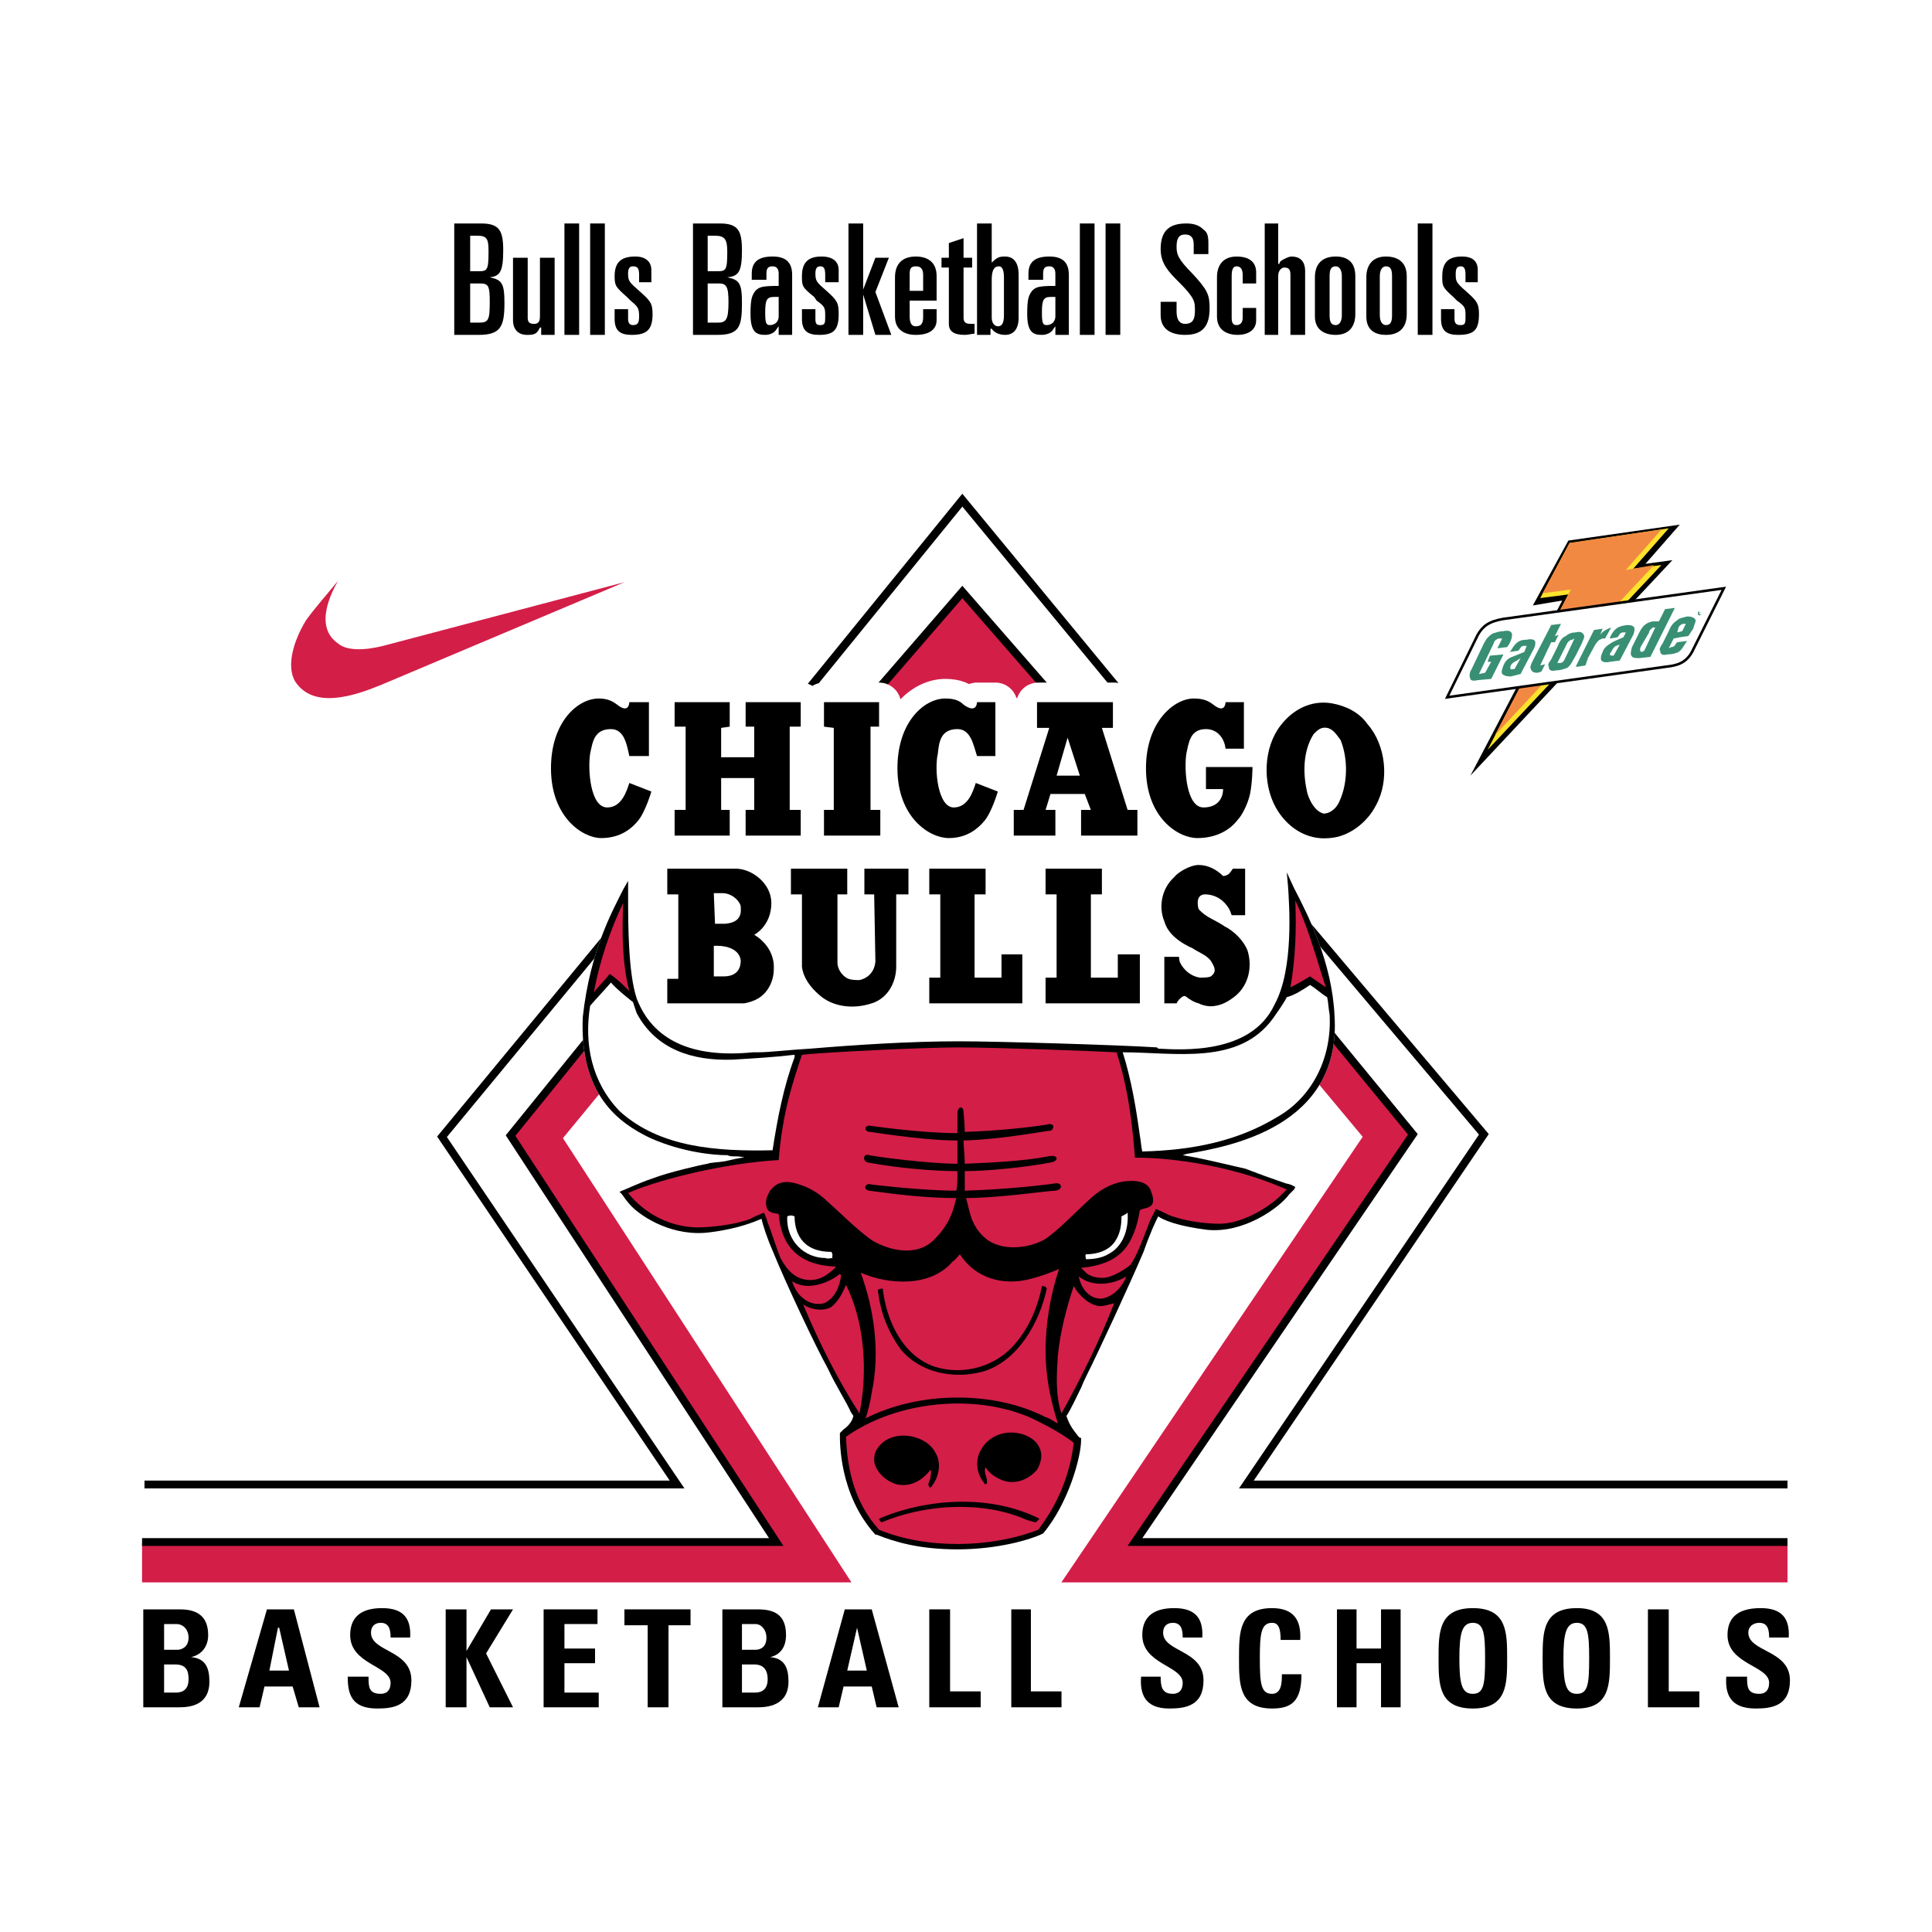 <?xml version="1.0" encoding="utf-8"?>
<!-- Generator: Adobe Illustrator 13.0.0, SVG Export Plug-In . SVG Version: 6.00 Build 14948)  -->
<!DOCTYPE svg PUBLIC "-//W3C//DTD SVG 1.0//EN" "http://www.w3.org/TR/2001/REC-SVG-20010904/DTD/svg10.dtd">
<svg version="1.0" id="Layer_1" xmlns="http://www.w3.org/2000/svg" xmlns:xlink="http://www.w3.org/1999/xlink" x="0px" y="0px"
	 width="192.756px" height="192.756px" viewBox="0 0 192.756 192.756" enable-background="new 0 0 192.756 192.756"
	 xml:space="preserve">
<g>
	<polygon fill-rule="evenodd" clip-rule="evenodd" fill="#FFFFFF" points="0,0 192.756,0 192.756,192.756 0,192.756 0,0 	"/>
	<path fill-rule="evenodd" clip-rule="evenodd" d="M45.321,33.411h2.443c2.199,0,2.565-0.855,2.565-3.175
		c0-1.955-0.244-2.321-1.466-2.565l0,0c0.978-0.122,1.344-0.488,1.344-2.687c0-1.955-0.366-2.688-2.199-2.688h-2.687V33.411
		L45.321,33.411z M46.909,28.281h0.977c0.855,0,0.977,0.244,0.977,1.832c0,1.833-0.122,2.077-1.099,2.077h-0.855V28.281
		L46.909,28.281z M46.909,23.518h0.733c0.977,0,1.099,0.367,1.099,1.588c0,1.832-0.122,1.954-0.977,1.954h-0.855V23.518
		L46.909,23.518z"/>
	<path fill-rule="evenodd" clip-rule="evenodd" d="M55.336,25.716h-1.465v5.863c0,0.611-0.244,0.733-0.611,0.733
		c-0.489,0-0.611-0.244-0.611-0.61v-5.985h-1.466v6.229c0,1.099,0.733,1.465,1.344,1.465c0.366,0,0.611,0,0.855-0.122
		c0.245-0.122,0.367-0.367,0.489-0.611h0.122v0.732h1.343V25.716L55.336,25.716z"/>
	<polygon fill-rule="evenodd" clip-rule="evenodd" points="56.314,33.411 57.78,33.411 57.78,22.296 56.314,22.296 56.314,33.411 	
		"/>
	<polygon fill-rule="evenodd" clip-rule="evenodd" points="58.879,33.411 60.345,33.411 60.345,22.296 58.879,22.296 58.879,33.411 
			"/>
	<path fill-rule="evenodd" clip-rule="evenodd" d="M64.986,28.159v-1.222c0-0.855-0.61-1.344-1.588-1.344
		c-1.344,0-2.077,0.489-2.077,1.955c0,0.977,0.123,1.099,1.222,2.077l0.367,0.366c0.732,0.611,0.854,0.733,0.854,1.588
		c0,0.611-0.122,0.855-0.611,0.855c-0.244,0-0.488-0.122-0.488-0.61v-0.978h-1.344v0.978c0,1.221,0.611,1.587,1.71,1.587
		c1.465,0,2.076-0.488,2.076-2.076c0-1.099-0.244-1.344-1.344-2.321c-0.977-0.855-1.099-0.977-1.099-1.71
		c0-0.488,0.122-0.733,0.488-0.733c0.489,0,0.611,0.245,0.611,0.855v0.733H64.986L64.986,28.159z"/>
	<path fill-rule="evenodd" clip-rule="evenodd" d="M69.139,33.411h2.443c2.199,0,2.443-0.855,2.443-3.175
		c0-1.955-0.244-2.321-1.465-2.565l0,0c1.099-0.122,1.465-0.488,1.465-2.687c0-1.955-0.366-2.688-2.198-2.688h-2.688V33.411
		L69.139,33.411z M70.605,28.281h1.1c0.732,0,0.977,0.244,0.977,1.832c0,1.833-0.245,2.077-1.1,2.077h-0.977V28.281L70.605,28.281z
		 M70.605,23.518h0.733c0.977,0,1.222,0.367,1.222,1.588c0,1.832-0.123,1.954-0.978,1.954h-0.977V23.518L70.605,23.518z"/>
	<path fill-rule="evenodd" clip-rule="evenodd" d="M75.002,27.915h1.466v-0.611c0-0.488,0.122-0.733,0.611-0.733
		c0.488,0,0.61,0.366,0.61,0.733v1.221c-1.71,0-1.954,0.122-2.321,0.489c-0.366,0.488-0.489,0.855-0.489,2.321
		c0,1.833,0.611,2.076,1.466,2.076c0.367,0,0.733-0.122,0.978-0.366c0.122-0.122,0.244-0.366,0.366-0.489v0.855h1.344v-5.985
		c0-1.344-0.733-1.833-1.954-1.833c-1.344,0-2.077,0.489-2.077,1.71V27.915L75.002,27.915z M77.689,29.625v1.954
		c0,0.489-0.366,0.855-0.855,0.855c-0.366,0-0.489-0.122-0.489-1.221c0-1.222,0.123-1.588,0.855-1.588H77.689L77.689,29.625z"/>
	<path fill-rule="evenodd" clip-rule="evenodd" d="M83.675,28.159v-1.222c0-0.855-0.611-1.344-1.71-1.344
		c-1.222,0-1.955,0.489-1.955,1.955c0,0.977,0,1.099,1.222,2.077l0.244,0.366c0.855,0.611,0.855,0.733,0.855,1.588
		c0,0.611,0,0.855-0.488,0.855c-0.367,0-0.489-0.122-0.489-0.61v-0.978H80.01v0.978c0,1.221,0.611,1.587,1.71,1.587
		c1.466,0,1.955-0.488,1.955-2.076c0-1.099-0.122-1.344-1.221-2.321c-0.978-0.855-1.1-0.977-1.1-1.71
		c0-0.488,0.122-0.733,0.489-0.733c0.366,0,0.488,0.245,0.488,0.855v0.733H83.675L83.675,28.159z"/>
	<polygon fill-rule="evenodd" clip-rule="evenodd" points="84.652,33.411 86.118,33.411 86.118,29.381 86.118,29.381 87.339,33.411 
		88.927,33.411 87.339,29.136 88.683,25.716 87.339,25.716 86.118,28.892 86.118,28.892 86.118,22.296 84.652,22.296 84.652,33.411 
			"/>
	<path fill-rule="evenodd" clip-rule="evenodd" d="M89.293,31.579c0,1.344,0.978,1.832,2.077,1.832c1.588,0,2.076-0.732,2.076-1.465
		v-1.1h-1.344v0.733c0,0.611-0.122,0.977-0.732,0.977c-0.367,0-0.611-0.244-0.611-0.977v-1.588h2.687v-2.443
		c0-1.466-0.977-1.955-2.076-1.955c-1.344,0-2.077,0.733-2.077,2.077V31.579L89.293,31.579z M90.759,27.304
		c0-0.488,0.122-0.733,0.611-0.733c0.488,0,0.732,0.245,0.732,0.855v1.588h-1.343V27.304L90.759,27.304z"/>
	<path fill-rule="evenodd" clip-rule="evenodd" d="M94.668,32.312c0,0.733,0.489,1.099,1.588,1.099c0.367,0,0.733-0.122,0.977-0.122
		v-0.978c-0.122,0-0.244,0-0.366,0c-0.489,0-0.733-0.122-0.733-0.61v-5.008h0.855v-0.977h-0.855v-1.955l-1.466,0.489v1.466h-0.733
		v0.977h0.733V32.312L94.668,32.312z"/>
	<path fill-rule="evenodd" clip-rule="evenodd" d="M100.164,31.457c0,0.855-0.244,1.099-0.61,1.099c-0.244,0-0.61-0.244-0.61-0.854
		v-3.787c0-0.978,0.244-1.344,0.732-1.344c0.244,0,0.488,0.245,0.488,1.099V31.457L100.164,31.457z M97.477,33.411h1.344v-0.61
		h0.122c0.244,0.367,0.732,0.61,1.344,0.61c0.854,0,1.343-0.61,1.343-1.709v-4.275c0-1.222-0.488-1.833-1.343-1.833
		c-0.245,0-0.489,0-0.733,0.123c-0.244,0.122-0.488,0.366-0.61,0.488l0,0v-3.909h-1.466V33.411L97.477,33.411z"/>
	<path fill-rule="evenodd" clip-rule="evenodd" d="M102.607,27.915h1.466v-0.611c0-0.488,0.122-0.733,0.611-0.733
		c0.488,0,0.61,0.366,0.61,0.733v1.221c-1.71,0-1.954,0.122-2.321,0.489c-0.366,0.488-0.488,0.855-0.488,2.321
		c0,1.833,0.61,2.076,1.466,2.076c0.366,0,0.733-0.122,0.977-0.366c0.123-0.122,0.245-0.366,0.367-0.489v0.855h1.344v-5.985
		c0-1.344-0.733-1.833-1.954-1.833c-1.344,0-2.077,0.489-2.077,1.71V27.915L102.607,27.915z M105.295,29.625v1.954
		c0,0.489-0.367,0.855-0.855,0.855c-0.366,0-0.488-0.122-0.488-1.221c0-1.222,0.122-1.588,0.855-1.588H105.295L105.295,29.625z"/>
	<polygon fill-rule="evenodd" clip-rule="evenodd" points="107.737,33.411 109.203,33.411 109.203,22.296 107.737,22.296 
		107.737,33.411 	"/>
	<polygon fill-rule="evenodd" clip-rule="evenodd" points="110.303,33.411 111.769,33.411 111.769,22.296 110.303,22.296 
		110.303,33.411 	"/>
	<path fill-rule="evenodd" clip-rule="evenodd" d="M115.799,31.457c0,1.344,0.978,1.954,2.443,1.954
		c1.832,0,2.443-0.977,2.443-2.687c0-1.343-0.244-1.832-1.71-3.42c-1.466-1.466-1.588-1.954-1.588-2.688
		c0-0.855,0.244-1.221,0.854-1.221c0.611,0,0.855,0.366,0.855,0.977v0.978h1.465v-1.1c0-0.733-0.121-1.1-0.488-1.344
		c-0.366-0.366-0.854-0.611-1.71-0.611c-1.71,0-2.565,0.733-2.565,2.565c0,1.466,0.855,2.321,1.833,3.298
		c1.588,1.588,1.588,1.954,1.588,2.809c0,0.733-0.122,1.344-0.978,1.344c-0.61,0-0.854-0.488-0.854-1.221v-0.978h-1.589V31.457
		L115.799,31.457z"/>
	<path fill-rule="evenodd" clip-rule="evenodd" d="M121.418,31.579c0,1.344,0.978,1.832,2.076,1.832
		c0.855,0,1.833-0.366,1.833-1.465v-1.222h-1.344v0.978c0,0.488-0.244,0.732-0.611,0.732c-0.366,0-0.488-0.244-0.488-0.732v-4.153
		c0-0.611,0.122-0.977,0.488-0.977c0.367,0,0.611,0.245,0.611,0.855v0.855h1.344v-1.099c0-0.978-0.611-1.588-1.955-1.588
		c-1.221,0-1.954,0.733-1.954,2.077V31.579L121.418,31.579z"/>
	<path fill-rule="evenodd" clip-rule="evenodd" d="M126.182,33.411h1.344v-5.863c0-0.611,0.366-0.855,0.611-0.855
		c0.488,0,0.61,0.244,0.61,0.733v5.985h1.466V27.06c0-1.099-0.611-1.466-1.344-1.466c-0.244,0-0.489,0.123-0.732,0.245
		c-0.245,0.122-0.489,0.244-0.489,0.489h-0.122v-4.031h-1.344V33.411L126.182,33.411z"/>
	<path fill-rule="evenodd" clip-rule="evenodd" d="M131.189,31.579c0,1.344,0.978,1.832,2.077,1.832
		c1.222,0,1.954-0.732,1.954-2.076v-3.787c0-1.466-0.855-1.955-1.954-1.955c-1.344,0-2.077,0.733-2.077,2.077V31.579L131.189,31.579
		z M132.655,27.548c0-0.611,0.122-0.977,0.611-0.977c0.366,0,0.61,0.366,0.61,0.977v3.909c0,0.611-0.244,0.977-0.61,0.977
		c-0.489,0-0.611-0.366-0.611-0.977V27.548L132.655,27.548z"/>
	<path fill-rule="evenodd" clip-rule="evenodd" d="M136.32,31.579c0,1.344,0.854,1.832,1.954,1.832c1.344,0,2.076-0.732,2.076-2.076
		v-3.787c0-1.466-0.977-1.955-2.076-1.955c-1.222,0-1.954,0.733-1.954,2.077V31.579L136.32,31.579z M137.663,27.548
		c0-0.611,0.245-0.977,0.611-0.977c0.488,0,0.61,0.366,0.61,0.977v3.909c0,0.611-0.122,0.977-0.61,0.977
		c-0.366,0-0.611-0.366-0.611-0.977V27.548L137.663,27.548z"/>
	<polygon fill-rule="evenodd" clip-rule="evenodd" points="141.45,33.411 142.916,33.411 142.916,22.296 141.45,22.296 
		141.45,33.411 	"/>
	<path fill-rule="evenodd" clip-rule="evenodd" d="M147.436,28.159v-1.222c0-0.855-0.489-1.344-1.588-1.344
		c-1.222,0-1.954,0.489-1.954,1.955c0,0.977,0,1.099,1.099,2.077l0.366,0.366c0.855,0.611,0.855,0.733,0.855,1.588
		c0,0.611,0,0.855-0.488,0.855c-0.367,0-0.611-0.122-0.611-0.61v-0.978h-1.343v0.978c0,1.221,0.61,1.587,1.709,1.587
		c1.588,0,2.077-0.488,2.077-2.076c0-1.099-0.244-1.344-1.344-2.321c-0.977-0.855-0.977-0.977-0.977-1.71
		c0-0.488,0.121-0.733,0.488-0.733c0.366,0,0.488,0.245,0.488,0.855v0.733H147.436L147.436,28.159z"/>
	<polyline fill="none" stroke="#000000" stroke-width="0.814" stroke-miterlimit="2.613" points="80.621,68.834 96.012,49.901 
		111.524,68.712 	"/>
	<polygon fill-rule="evenodd" clip-rule="evenodd" fill="#D31E48" points="86.606,69.933 96.012,59.062 105.173,69.567 
		86.606,69.933 	"/>
	<polyline fill="none" stroke="#000000" stroke-width="0.814" stroke-miterlimit="2.613" points="86.606,69.933 96.012,59.062 
		105.173,69.567 	"/>
	<path fill="none" stroke="#000000" stroke-width="0.78" stroke-miterlimit="2.613" d="M62.055,91.675l-17.956,21.743
		l23.452,34.689H14.417 M178.339,148.107H124.35l23.696-34.934l-18.566-21.987"/>
	<path fill="none" stroke="#D31E48" stroke-width="3.905" stroke-miterlimit="2.613" d="M178.339,155.924H109.57l28.826-42.629
		l-8.551-10.26 M62.788,102.424l-9.039,10.994l27.605,42.506H14.173"/>
	<path fill="none" stroke="#000000" stroke-width="0.78" stroke-miterlimit="2.613" d="M14.173,153.848h63.272l-26.506-40.553
		l11.482-14.168 M178.339,153.848h-65.104l27.728-40.674l-11.727-14.291"/>
	<path fill-rule="evenodd" clip-rule="evenodd" d="M16.372,166.062h1.099c1.1,0,1.344,0.611,1.344,1.465
		c0,1.344-0.977,1.344-1.344,1.344h-1.099V166.062L16.372,166.062z M16.372,162.031h1.221c0.733,0,1.222,0.611,1.222,1.344
		c0,0.979-0.733,1.223-1.1,1.223h-1.343V162.031L16.372,162.031z M17.838,170.338c0.977,0,3.054-0.123,3.054-2.564
		c0-1.344-0.367-2.322-1.833-2.443l0,0c1.099-0.244,1.71-1.1,1.71-2.199c0-2.076-1.343-2.564-2.809-2.564h-3.665v9.771H17.838
		L17.838,170.338z"/>
	<path fill-rule="evenodd" clip-rule="evenodd" d="M28.831,166.674h-1.955l0.855-4.275h0.123L28.831,166.674L28.831,166.674z
		 M25.899,170.338l0.489-2.076h2.809l0.611,2.076h2.076l-2.565-9.771h-2.687l-2.81,9.771H25.899L25.899,170.338z"/>
	<path fill-rule="evenodd" clip-rule="evenodd" d="M37.625,170.459c-2.565,0-2.932-1.465-2.932-3.176h2.077
		c0,0.979,0,1.711,1.222,1.711c0.61,0,0.977-0.367,0.977-1.1c0-1.709-4.031-1.832-4.031-4.764c0-1.465,0.733-2.688,3.176-2.688
		c1.954,0,2.931,0.855,2.809,2.932h-1.954c0-0.732-0.123-1.465-0.977-1.465c-0.611,0-0.978,0.365-0.978,0.977
		c0,1.955,4.031,1.711,4.031,4.764C41.045,170.215,39.213,170.459,37.625,170.459L37.625,170.459z"/>
	<polygon fill-rule="evenodd" clip-rule="evenodd" points="48.985,160.566 51.184,160.566 48.497,164.963 51.184,170.338 
		48.863,170.338 46.542,165.33 46.542,165.33 46.542,170.338 44.466,170.338 44.466,160.566 46.542,160.566 46.542,164.719 
		46.542,164.719 48.985,160.566 	"/>
	<polygon fill-rule="evenodd" clip-rule="evenodd" points="54.237,170.338 54.237,160.566 59.612,160.566 59.612,162.031 
		56.314,162.031 56.314,164.475 59.368,164.475 59.368,165.939 56.314,165.939 56.314,168.871 59.734,168.871 59.734,170.338 
		54.237,170.338 	"/>
	<polygon fill-rule="evenodd" clip-rule="evenodd" points="68.895,160.566 68.895,162.154 66.696,162.154 66.696,170.338 
		64.62,170.338 64.62,162.154 62.299,162.154 62.299,160.566 68.895,160.566 	"/>
	<path fill-rule="evenodd" clip-rule="evenodd" d="M74.025,166.062h1.222c0.977,0,1.344,0.611,1.344,1.465
		c0,1.344-0.977,1.344-1.344,1.344h-1.222V166.062L74.025,166.062z M74.025,162.031h1.344c0.611,0,1.1,0.611,1.1,1.344
		c0,0.979-0.611,1.223-1.1,1.223h-1.344V162.031L74.025,162.031z M75.613,170.338c0.855,0,3.054-0.123,3.054-2.564
		c0-1.344-0.367-2.322-1.833-2.443l0,0c1.099-0.244,1.588-1.1,1.588-2.199c0-2.076-1.221-2.564-2.809-2.564h-3.542v9.771H75.613
		L75.613,170.338z"/>
	<path fill-rule="evenodd" clip-rule="evenodd" d="M86.484,166.674H84.53l0.977-4.275l0,0L86.484,166.674L86.484,166.674z
		 M83.675,170.338l0.488-2.076h2.81l0.489,2.076h2.199l-2.688-9.771h-2.687l-2.688,9.771H83.675L83.675,170.338z"/>
	<polygon fill-rule="evenodd" clip-rule="evenodd" points="92.714,170.338 92.714,160.566 94.79,160.566 94.79,168.75 
		97.844,168.75 97.844,170.338 92.714,170.338 	"/>
	<polygon fill-rule="evenodd" clip-rule="evenodd" points="100.897,170.338 100.897,160.566 102.852,160.566 102.852,168.75 
		105.905,168.75 105.905,170.338 100.897,170.338 	"/>
	<path fill-rule="evenodd" clip-rule="evenodd" d="M116.654,170.459c-2.443,0-2.932-1.465-2.81-3.176h1.954
		c0,0.979,0.123,1.711,1.222,1.711c0.611,0,0.978-0.367,0.978-1.1c0-1.709-4.031-1.832-4.031-4.764c0-1.465,0.733-2.688,3.176-2.688
		c1.955,0,2.932,0.855,2.81,2.932h-1.954c0-0.732-0.122-1.465-0.978-1.465c-0.61,0-0.977,0.365-0.977,0.977
		c0,1.955,4.03,1.711,4.03,4.764C120.074,170.215,118.242,170.459,116.654,170.459L116.654,170.459z"/>
	<path fill-rule="evenodd" clip-rule="evenodd" d="M123.616,165.451c0-2.564,0-5.008,3.299-5.008c2.076,0,2.931,1.1,2.809,3.176
		h-1.954c0-1.221-0.244-1.709-0.854-1.709c-1.1,0-1.222,1.1-1.222,3.541c0,2.566,0.122,3.543,1.222,3.543
		c0.977,0,0.977-1.221,0.977-1.955h1.954c0,2.688-0.977,3.42-2.931,3.42C123.616,170.459,123.616,168.018,123.616,165.451
		L123.616,165.451z"/>
	<polygon fill-rule="evenodd" clip-rule="evenodd" points="137.786,164.475 137.786,160.566 139.74,160.566 139.74,170.338 
		137.786,170.338 137.786,165.939 135.343,165.939 135.343,170.338 133.389,170.338 133.389,160.566 135.343,160.566 
		135.343,164.475 137.786,164.475 	"/>
	<path fill-rule="evenodd" clip-rule="evenodd" d="M146.946,168.994c-1.099,0-1.343-0.977-1.343-3.543
		c0-2.441,0.244-3.541,1.343-3.541c1.1,0,1.222,1.1,1.222,3.541C148.168,168.018,148.046,168.994,146.946,168.994L146.946,168.994z
		 M146.946,170.459c3.421,0,3.421-2.441,3.421-5.008c0-2.564,0-5.008-3.421-5.008c-3.42,0-3.42,2.443-3.42,5.008
		C143.526,168.018,143.526,170.459,146.946,170.459L146.946,170.459z"/>
	<path fill-rule="evenodd" clip-rule="evenodd" d="M157.329,168.994c-1.1,0-1.344-0.977-1.344-3.543
		c0-2.441,0.244-3.541,1.344-3.541s1.222,1.1,1.222,3.541C158.551,168.018,158.429,168.994,157.329,168.994L157.329,168.994z
		 M157.329,170.459c3.298,0,3.298-2.441,3.298-5.008c0-2.564,0-5.008-3.298-5.008c-3.42,0-3.42,2.443-3.42,5.008
		C153.909,168.018,153.909,170.459,157.329,170.459L157.329,170.459z"/>
	<polygon fill-rule="evenodd" clip-rule="evenodd" points="164.414,170.338 164.414,160.566 166.49,160.566 166.49,168.75 
		169.544,168.75 169.544,170.338 164.414,170.338 	"/>
	<path fill-rule="evenodd" clip-rule="evenodd" d="M175.163,170.459c-2.565,0-3.054-1.465-2.932-3.176h2.076
		c0,0.979,0,1.711,1.222,1.711c0.61,0,0.977-0.367,0.977-1.1c0-1.709-4.152-1.832-4.152-4.764c0-1.465,0.732-2.688,3.298-2.688
		c1.954,0,2.932,0.855,2.81,2.932h-1.955c0-0.732-0.122-1.465-0.977-1.465c-0.611,0-1.1,0.365-1.1,0.977
		c0,1.955,4.153,1.711,4.153,4.764C178.583,170.215,176.75,170.459,175.163,170.459L175.163,170.459z"/>
	<path fill-rule="evenodd" clip-rule="evenodd" fill="#D31E48" d="M62.299,58.085l-24.307,10.26c-2.688,1.1-6.718,2.443-8.551-0.366
		c-0.855-1.466-0.244-3.909,1.1-6.107c0.977-1.343,2.077-2.565,3.176-3.909c-0.611,1.1-2.443,4.52,0,6.229
		c0.855,0.733,2.565,0.733,4.52,0.245L62.299,58.085L62.299,58.085z"/>
	<polygon fill-rule="evenodd" clip-rule="evenodd" points="155.863,59.917 152.932,60.406 156.475,53.932 167.59,52.344 
		164.169,56.253 166.856,55.886 146.702,77.384 155.863,59.917 	"/>
	<polygon fill-rule="evenodd" clip-rule="evenodd" fill="#FFE22C" points="156.475,59.307 153.665,59.673 156.597,54.176 
		166.49,52.71 162.948,56.741 165.758,56.375 148.412,74.819 156.475,59.307 	"/>
	<polygon fill-rule="evenodd" clip-rule="evenodd" fill="#F28943" points="156.719,58.818 153.909,59.185 156.597,54.176 
		165.758,52.833 162.215,56.863 165.024,56.375 149.146,73.354 156.719,58.818 	"/>
	
		<path fill-rule="evenodd" clip-rule="evenodd" fill="#FFFFFF" stroke="#000000" stroke-width="0.256" stroke-miterlimit="2.613" d="
		M166.246,66.513c1.1-0.122,1.954-0.367,2.564-1.466l3.176-6.352L150,61.75c-1.465,0.244-2.076,0.733-2.564,1.588l-3.054,6.229
		L166.246,66.513L166.246,66.513z"/>
	<path fill-rule="evenodd" clip-rule="evenodd" fill="#398F73" d="M166.124,60.772l-0.611,1.222h-0.61
		c-0.61,0.122-0.978,0.366-1.344,1.1l-0.732,1.465c-0.122,0.367-0.122,0.611-0.122,0.733c0.122,0.367,0.366,0.367,0.854,0.367
		l1.1-0.122l2.442-4.886L166.124,60.772L166.124,60.772z M164.047,64.925l-0.244,0.122c-0.122,0-0.244-0.122-0.122-0.489
		l0.855-1.465c0-0.245,0.244-0.367,0.366-0.489h0.244L164.047,64.925L164.047,64.925z"/>
	<path fill-rule="evenodd" clip-rule="evenodd" fill="#398F73" d="M163.07,62.727c0-0.244-0.244-0.367-0.733-0.367
		c-0.854,0.123-1.222,0.245-1.71,1.222v0.122l0.733-0.122l0.122-0.122c0.122-0.244,0.244-0.366,0.488-0.366h0.244l-0.244,0.488
		c0,0-0.61,0.244-1.099,0.489c-0.611,0.367-0.855,0.61-0.978,0.977c-0.122,0.244-0.244,0.611-0.122,0.855
		c0.122,0.122,0.366,0.244,0.854,0.122l0.978-0.122l1.344-2.565C163.07,63.093,163.07,62.849,163.07,62.727L163.07,62.727z
		 M160.993,65.414h-0.121c-0.245,0-0.367-0.123-0.123-0.367c0.123-0.244,0.244-0.489,0.489-0.61l0.366-0.123L160.993,65.414
		L160.993,65.414z"/>
	<path fill-rule="evenodd" clip-rule="evenodd" fill="#398F73" d="M159.65,63.337l0.244-0.611l-0.855,0.122l-1.466,2.932
		l-0.366,0.733h0.244l0.733-0.122l0.244-0.733l0.732-1.344c0.245-0.366,0.367-0.489,0.733-0.611h0.244l0.61-1.099
		C160.383,62.727,159.895,62.971,159.65,63.337L159.65,63.337z"/>
	<path fill-rule="evenodd" clip-rule="evenodd" fill="#398F73" d="M147.436,67.857c-0.489,0.122-0.733,0-0.733-0.122
		c-0.122-0.245-0.122-0.611,0.122-0.978l1.222-2.565c0.244-0.489,0.489-0.733,0.855-0.977c0.366-0.122,0.732-0.244,1.099-0.244
		c0.489-0.123,0.855,0,0.855,0.366c0,0.122,0,0.366-0.244,0.855l-0.244,0.366l-0.978,0.122l0.488-0.977h-0.366
		c-0.244,0.122-0.366,0.122-0.488,0.489l-1.466,3.054l0.61-0.122l0.611-1.1h-0.367l0.245-0.61L150,65.292l-1.221,2.443
		L147.436,67.857L147.436,67.857z"/>
	<path fill-rule="evenodd" clip-rule="evenodd" fill="#398F73" d="M153.42,67.124c-0.488,0-0.61-0.122-0.732-0.489
		c0-0.122,0-0.244,0.244-0.733l1.832-3.542l0.978-0.122l-0.61,1.222l0.366-0.122l-0.366,0.733h-0.367l-1.099,2.321l0.488-0.122
		l-0.366,0.733L153.42,67.124L153.42,67.124z"/>
	<path fill-rule="evenodd" clip-rule="evenodd" fill="#398F73" d="M153.176,64.07c0-0.245-0.366-0.367-0.854-0.245
		c-0.732,0-1.1,0.245-1.588,1.1l-0.122,0.122l0.854-0.122l0.123-0.122c0.122-0.245,0.243-0.366,0.488-0.366h0.244l-0.244,0.61
		c0,0-0.611,0.244-1.222,0.489c-0.61,0.244-0.732,0.61-0.855,0.855c-0.122,0.366-0.244,0.611-0.122,0.855
		c0.122,0.122,0.367,0.244,0.855,0.244l0.978-0.244l1.343-2.565C153.176,64.437,153.176,64.314,153.176,64.07L153.176,64.07z
		 M151.1,66.757h-0.244c-0.122,0.123-0.244-0.122-0.122-0.366c0.122-0.245,0.366-0.367,0.61-0.489l0.367-0.244L151.1,66.757
		L151.1,66.757z"/>
	<path fill-rule="evenodd" clip-rule="evenodd" fill="#398F73" d="M156.352,64.192l-0.977,1.954h0.244
		c0.244,0,0.366-0.122,0.488-0.366l0.978-2.077l-0.244,0.122C156.719,63.826,156.475,63.948,156.352,64.192L156.352,64.192z
		 M157.207,65.414c-0.366,0.61-0.488,0.977-0.855,1.221c-0.366,0.122-0.61,0.245-1.099,0.245c-0.489,0.122-0.733,0-0.733-0.367
		c-0.122-0.244,0-0.367,0.244-0.733l0.611-1.222c0.244-0.61,0.488-0.977,0.854-1.099c0.245-0.244,0.611-0.366,0.978-0.366
		c0.488-0.122,0.733,0,0.855,0.366c0,0.244-0.122,0.366-0.245,0.733L157.207,65.414L157.207,65.414z"/>
	<path fill-rule="evenodd" clip-rule="evenodd" fill="#398F73" d="M167.346,63.093l0.122-0.489c0.122-0.245,0.366-0.367,0.488-0.367
		h0.244l-0.366,0.733L167.346,63.093L167.346,63.093z M168.322,61.505c-0.366,0.122-0.732,0.122-0.977,0.366
		c-0.367,0.244-0.611,0.488-0.855,1.1l-0.61,1.221c-0.245,0.366-0.367,0.611-0.245,0.733c0,0.366,0.245,0.489,0.733,0.366
		c0.488,0,0.855-0.122,1.1-0.244c0.366-0.244,0.488-0.61,0.854-1.099l-0.977,0.122l-0.122,0.122
		c-0.123,0.245-0.245,0.366-0.489,0.366l-0.244,0.122l0.488-0.977l0.611-0.122l0.854-0.122l0.488-0.733
		c0.123-0.489,0.245-0.611,0.245-0.855C169.056,61.627,168.811,61.505,168.322,61.505L168.322,61.505z"/>
	<path fill-rule="evenodd" clip-rule="evenodd" fill="#398F73" d="M169.666,60.895c0.122,0.122,0.122,0.122,0.122,0.244
		c0,0,0,0.122-0.122,0.122c0,0,0,0-0.122,0h-0.122c-0.122,0-0.122-0.122-0.122-0.122c0-0.122,0-0.122,0.122-0.244h0.122
		C169.666,60.895,169.666,60.895,169.666,60.895L169.666,60.895z M169.666,60.895c0,0,0,0-0.122,0s-0.122,0-0.122,0
		c-0.122,0.122-0.122,0.122-0.122,0.244c0,0,0,0.122,0.122,0.122c0,0.122,0,0.122,0.122,0.122s0.122,0,0.122-0.122
		c0.122,0,0.122-0.122,0.122-0.122C169.788,61.017,169.788,61.017,169.666,60.895L169.666,60.895z M169.544,61.139L169.544,61.139
		L169.544,61.139v-0.122l0,0l0,0c0.122,0,0.122,0,0.122,0S169.666,61.139,169.544,61.139L169.544,61.139z M169.422,61.261h0.122
		v-0.122l0,0l0,0c0.122,0,0.122,0,0.122,0v0.122l0,0l0,0l0,0l0,0l0,0c0,0,0,0,0-0.122l0,0l0,0c0,0,0,0-0.122,0
		c0.122,0,0.122,0,0.122,0v-0.122l0,0c-0.122,0-0.122,0-0.122,0h-0.122V61.261L169.422,61.261z"/>
	<path fill-rule="evenodd" clip-rule="evenodd" fill="#FFFFFF" d="M133.145,101.324c-0.245-5.251-2.565-9.893-4.031-12.703
		l-0.733-1.588l0.123,1.344c0.122,1.832,0.61,8.306-1.344,11.849c-2.321,5.008-9.283,4.52-11.604,4.396l-0.122-0.123
		c-3.786-0.244-16.001-0.609-19.787-0.609c-4.886,0-10.383,0.365-14.78,0.732c-2.198,0.123-4.031,0.365-5.252,0.365
		c-0.123,0-0.245,0-0.489,0c-6.107,0.611-10.016-1.221-11.604-5.373c-0.855-2.565-0.855-7.574-0.855-10.017v-1.709l-0.489,0.854
		c-1.099,2.199-3.298,6.107-4.031,12.704c-0.366,7.816,3.665,10.627,6.718,12.092c3.298,1.467,6.474,1.711,7.573,1.711h0.123l0,0
		c0.244,0.121,0.488,0.121,0.733,0.121c0.244,0,0.61,0,0.977,0.123c-0.489,0-1.344,0.244-1.955,0.367
		c-0.733,0.121-1.465,0.121-1.71,0.244c-0.733,0.121-3.909,0.854-5.497,1.465c-1.466,0.488-2.932,1.221-3.054,1.221l-0.244,0.123
		l0.244,0.244c0,0,0.489,0.732,0.978,1.223c1.099,1.098,4.153,3.053,7.817,2.564c2.931-0.367,4.519-1.1,5.13-1.344
		c0.122,0.611,0.611,2.076,1.1,3.176c1.343,3.297,4.275,9.527,5.497,11.727c0.855,1.832,1.832,3.297,2.321,4.396l0.244,0.367
		c-0.122,0.609-0.611,1.1-0.978,1.342c-0.122,0.123-0.244,0.246-0.244,0.246l-0.122,0.121v0.123c0,0.609-0.122,5.984,3.542,10.016
		h0.122l0,0c1.832,0.732,4.275,1.465,8.062,1.465c4.031,0,7.329-0.977,8.55-1.588l0,0l0,0c2.565-3.053,3.786-7.695,3.786-9.283
		v-0.121v-0.123c-0.122,0-0.244-0.121-0.244-0.121c-0.366-0.488-0.854-0.977-1.222-2.076c0.367-0.488,0.978-1.832,1.466-2.811
		c0.245-0.609,0.489-1.1,0.611-1.344c1.1-2.197,4.274-9.039,5.618-12.215c0.733-2.076,1.222-3.053,1.466-3.541
		c0.489,0.365,1.955,0.977,4.887,1.344c3.664,0.365,7.206-2.199,8.184-3.543c0.122-0.121,0.488-0.488,0.488-0.488l0.122-0.244
		l-0.244-0.123c0,0-0.122-0.121-0.732-0.244l-2.077-0.732l-1.954-0.732c-0.611-0.123-3.054-0.732-4.886-1.1l-1.344-0.244
		l0.366-0.123C122.64,114.395,133.877,112.439,133.145,101.324L133.145,101.324z"/>
	<path fill-rule="evenodd" clip-rule="evenodd" d="M133.145,101.324c-0.245-5.251-2.565-9.893-4.031-12.703l-0.733-1.588
		l0.123,1.344c0.122,1.832,0.61,8.306-1.344,11.849c-2.321,5.008-9.283,4.52-11.604,4.396l-0.122-0.123
		c-3.786-0.244-16.001-0.609-19.787-0.609c-4.886,0-10.383,0.365-14.78,0.732c-2.198,0.123-4.031,0.365-5.252,0.365
		c-0.123,0-0.245,0-0.489,0c-6.107,0.611-10.016-1.221-11.604-5.373c-0.855-2.565-0.855-7.574-0.855-10.017v-1.709l-0.489,0.854
		c-1.099,2.199-3.298,6.107-4.031,12.704c-0.366,7.816,3.665,10.627,6.718,12.092c3.298,1.467,6.474,1.711,7.573,1.711h0.123l0,0
		c0.244,0.121,0.488,0.121,0.733,0.121c0.244,0,0.61,0,0.977,0.123c-0.489,0-1.344,0.244-1.955,0.367
		c-0.733,0.121-1.465,0.121-1.71,0.244c-0.733,0.121-3.909,0.854-5.497,1.465c-1.466,0.488-2.932,1.221-3.054,1.221l-0.244,0.123
		l0.244,0.244c0,0,0.489,0.732,0.978,1.223c1.099,1.098,4.153,3.053,7.817,2.564c2.931-0.367,4.519-1.1,5.13-1.344
		c0.122,0.611,0.611,2.076,1.1,3.176c1.343,3.297,4.275,9.527,5.497,11.727c0.855,1.832,1.832,3.297,2.321,4.396l0.244,0.367
		c-0.122,0.609-0.611,1.1-0.978,1.342c-0.122,0.123-0.244,0.246-0.244,0.246l-0.122,0.121v0.123c0,0.609-0.122,5.984,3.542,10.016
		h0.122l0,0c1.832,0.732,4.275,1.465,8.062,1.465c4.031,0,7.329-0.977,8.55-1.588l0,0l0,0c2.565-3.053,3.786-7.695,3.786-9.283
		v-0.121v-0.123c-0.122,0-0.244-0.121-0.244-0.121c-0.366-0.488-0.854-0.977-1.222-2.076c0.367-0.488,0.978-1.832,1.466-2.811
		c0.245-0.609,0.489-1.1,0.611-1.344c1.1-2.197,4.274-9.039,5.618-12.215c0.733-2.076,1.222-3.053,1.466-3.541
		c0.489,0.365,1.955,0.977,4.887,1.344c3.664,0.365,7.206-2.199,8.184-3.543c0.122-0.121,0.488-0.488,0.488-0.488l0.122-0.244
		l-0.244-0.123c0,0-0.122-0.121-0.732-0.244l-2.077-0.732l-1.954-0.732c-0.611-0.123-3.054-0.732-4.886-1.1l-1.344-0.244
		l0.366-0.123C122.64,114.395,133.877,112.439,133.145,101.324L133.145,101.324z"/>
	<path fill-rule="evenodd" clip-rule="evenodd" fill="#D31E48" d="M62.177,90.087c-0.122,2.81-0.122,5.985,0.611,8.795
		c-0.611-0.611-1.221-1.223-1.954-1.711c-0.489,0.611-1.1,1.221-1.588,1.832C59.856,95.828,60.833,92.897,62.177,90.087
		L62.177,90.087L62.177,90.087z"/>
	<path fill-rule="evenodd" clip-rule="evenodd" fill="#D31E48" d="M132.045,97.783l0.244,0.732l-1.588-1.1
		c-0.61,0.367-1.222,0.732-1.954,1.1c0.488-2.809,0.61-5.619,0.488-8.672C130.457,92.408,131.189,95.095,132.045,97.783
		L132.045,97.783z"/>
	<path fill-rule="evenodd" clip-rule="evenodd" fill="#D31E48" d="M95.767,125.143c1.588,2.443,4.397,3.176,7.084,2.443
		c0.978-0.244,1.955-0.609,2.81-0.977c-0.854,2.564-1.344,5.375-1.344,8.184c0,2.564,0.489,4.887,1.222,7.207
		c-0.366-0.123-0.732-0.488-1.222-0.611c-5.252-2.688-12.703-2.564-17.955,0.123c0.244-0.732,0.488-1.711,0.61-2.566
		c0.855-4.029,0.244-8.305-1.099-11.969c2.809,1.221,6.962,1.465,9.161-1.1C95.401,125.633,95.523,125.389,95.767,125.143
		L95.767,125.143z"/>
	<path fill-rule="evenodd" clip-rule="evenodd" fill="#D31E48" d="M83.919,127.221c-0.122,1.098-0.611,2.32-1.71,2.809
		c-1.099,0.244-1.955-0.244-2.565-0.977c-0.245-0.367-0.489-0.734-0.611-1.223c1.466,0.979,3.542,0.244,4.764-0.732L83.919,127.221
		L83.919,127.221z"/>
	<path fill-rule="evenodd" clip-rule="evenodd" fill="#D31E48" d="M112.379,127.342c-0.366,0.977-1.221,1.955-2.32,2.199
		c-0.733,0.121-1.466-0.244-1.954-0.977c-0.245-0.367-0.367-0.734-0.489-1.223C108.959,128.441,111.036,128.197,112.379,127.342
		L112.379,127.342z"/>
	<path fill-rule="evenodd" clip-rule="evenodd" fill="#D31E48" d="M109.447,130.273c0.611,0.123,1.1-0.121,1.711-0.244
		c-1.466,3.787-3.299,7.451-5.253,10.994c-0.61-1.834-0.488-3.787-0.366-5.742c0.244-2.443,0.854-4.764,1.588-6.963
		C107.615,129.174,108.471,130.029,109.447,130.273L109.447,130.273z"/>
	<path fill-rule="evenodd" clip-rule="evenodd" fill="#D31E48" d="M85.751,141.023L85.751,141.023
		c-2.198-3.422-4.031-7.086-5.619-10.871c0.733,0.488,1.955,0.732,2.81,0.244c0.733-0.611,1.099-1.344,1.466-2.199
		C86.24,131.861,86.606,136.748,85.751,141.023L85.751,141.023z"/>
	<path fill-rule="evenodd" clip-rule="evenodd" fill="#D31E48" d="M107.127,143.953c-0.366,3.178-1.588,6.107-3.542,8.674
		c-4.764,1.832-11.116,1.953-15.879,0c-2.321-2.566-3.176-5.742-3.298-9.283c5.008-3.543,12.825-4.398,18.566-1.832
		C104.439,142.244,105.905,142.977,107.127,143.953L107.127,143.953z"/>
	<path fill-rule="evenodd" clip-rule="evenodd" fill="#D31E48" d="M126.548,117.938c-3.908-1.467-9.038-2.443-13.313-2.443
		c-0.366-4.887-0.978-7.818-1.832-10.506c-2.199-0.121-11.971-0.488-15.757-0.488c-3.787,0-13.437,0.488-15.635,0.734
		c-0.855,2.564-1.954,5.74-2.321,10.504c-4.397,0.244-10.26,1.465-14.169,2.932c-0.61,0.244-0.855,0.367-0.855,0.367
		c0.611,0.732,2.81,3.297,6.84,3.42c1.344,0,3.787-0.244,5.374-0.855c0.367-0.244,1.344-0.611,1.344-0.611s0.245,0.488,0.367,0.977
		c0.489,1.223,0.977,2.932,1.343,3.666c0.611,1.1,1.466,2.076,2.932,2.076c1.344,0,2.321-1.1,2.565-1.344
		c-3.909-0.123-5.497-2.199-5.741-5.252c-0.855-0.123-1.099-0.244-1.221-0.732c-0.123-0.49,0-0.979,0.366-1.59
		c0.489-0.609,1.222-1.221,2.932-0.609c1.222,0.365,2.199,1.1,2.81,1.709c0.855,0.732,3.175,3.055,4.519,3.91
		c1.466,0.854,4.275,1.709,6.107-0.123c1.71-1.711,1.955-3.176,2.199-4.152c-3.054,0-5.985-0.367-8.672-0.734
		c-0.733-0.121-0.366-0.854,0.244-0.609c0,0,5.008,0.609,8.428,0.609c0.122-0.365,0.122-1.098,0.122-1.953
		c-2.077,0-5.619-0.244-8.917-0.855c-0.61-0.121-0.488-0.977,0.123-0.732c0.488,0.121,5.863,0.855,8.794,0.855
		c0-0.611,0-1.467,0-2.322c-1.832,0-4.642-0.244-8.672-0.854c-0.733,0-0.611-0.734,0-0.611c0,0,5.008,0.732,8.672,0.732
		c0-0.611,0-1.344,0-1.953c0-0.734,0.611-0.855,0.611-0.123c0,0.244,0.122,1.1,0.122,1.955c3.542-0.123,6.718-0.49,8.184-0.734
		c0.855-0.244,0.733,0.488,0.367,0.611c-0.489,0-4.643,0.855-8.673,0.977c0,0.611,0.122,1.588,0.122,2.322
		c2.688-0.123,5.741-0.244,8.306-0.734c1.1-0.244,1.1,0.49,0.245,0.611c-2.565,0.488-6.353,0.855-8.551,0.855
		c0,0.732,0,1.465,0,1.953c4.275-0.121,8.306-0.609,9.039-0.732c0.61-0.121,0.854,0.611,0,0.732c-0.733,0-5.619,0.734-8.917,0.734
		c0.367,1.098,0.367,2.688,1.954,4.029c1.466,1.223,4.031,1.1,5.863,0.123c1.344-0.855,3.542-3.176,4.397-3.908
		c0.61-0.611,2.198-1.955,4.275-1.955c1.954,0,1.954,1.1,2.076,1.344c0.122,0.367,0.244,0.977-0.244,1.223
		c-0.366,0.242-0.611,0.121-0.978,0.365c-0.244,1.588-0.854,3.543-2.198,4.52c-1.344,1.1-3.665,1.221-3.665,1.221
		s0.367,0.367,0.489,0.49c0.244,0.244,0.977,0.609,1.954,0.488c0.855-0.123,1.954-0.855,2.442-1.223
		c0.733-0.977,1.344-2.809,1.833-4.029c0.122-0.49,0.61-1.223,0.732-1.59c0.366,0.123,0.611,0.246,1.344,0.611
		c1.588,0.611,3.665,0.855,5.008,0.855c2.077,0,4.52-1.344,5.985-2.688c0.244-0.244,0.732-0.732,0.732-0.732
		S126.915,118.059,126.548,117.938L126.548,117.938z"/>
	<path fill-rule="evenodd" clip-rule="evenodd" d="M103.707,144.443c0.366,0.732,0.122,1.588-0.244,2.197
		c-0.855,0.979-2.077,1.467-3.299,1.1c-0.732-0.244-1.465-0.732-1.832-1.344c-0.244,0.611,0.244,0.979,0.122,1.588
		c0,0.123-0.244,0.123-0.244,0c-0.733-0.854-0.977-2.197-0.366-3.297c0.732-1.344,2.198-1.955,3.664-1.711
		C102.363,143.1,103.341,143.588,103.707,144.443L103.707,144.443z"/>
	<path fill-rule="evenodd" clip-rule="evenodd" d="M93.324,144.932c0.611,0.977,0.367,2.32-0.244,3.176
		c-0.122,0.244-0.244,0.365-0.366,0.244c-0.245-0.367,0.122-0.611,0.122-0.977c0-0.123,0.122-0.49,0-0.734
		c-0.855,1.1-1.955,1.711-3.298,1.467c-0.977-0.244-1.832-0.977-2.198-1.832c-0.245-0.611-0.123-1.344,0.244-1.832
		c0.855-1.223,2.565-1.467,3.909-0.979C92.225,143.709,92.958,144.199,93.324,144.932L93.324,144.932z"/>
	<path fill-rule="evenodd" clip-rule="evenodd" d="M103.707,151.527c-0.122,0.121-0.244,0.244-0.366,0.365
		c-0.489-0.121-0.978-0.244-1.466-0.488c-4.398-1.709-9.895-1.221-13.925,0.488c-0.122-0.121-0.244-0.244-0.244-0.365
		C92.469,149.451,98.943,149.084,103.707,151.527L103.707,151.527z"/>
	<path fill-rule="evenodd" clip-rule="evenodd" d="M104.439,128.564c-0.732,3.42-2.932,7.328-6.474,8.305
		c-2.809,0.732-6.107,0.123-8.062-2.197c-1.344-1.834-2.076-3.787-2.321-5.986c0.245-0.121,0.366-0.121,0.488-0.121
		c0.367,3.176,1.955,6.717,5.252,7.816c2.81,0.855,6.107,0,8.062-2.443c1.344-1.588,2.199-3.664,2.565-5.619
		C104.195,128.318,104.317,128.318,104.439,128.564L104.439,128.564z"/>
	<path fill-rule="evenodd" clip-rule="evenodd" fill="#FFFFFF" d="M63.154,99.98c0,0,0.123,0.367,0.367,1.1
		c1.955,3.666,5.619,4.764,9.527,4.643c2.077-0.123,4.153-0.244,6.229-0.488v0.244c-1.099,2.932-1.71,6.107-2.198,9.283
		c-5.497,0.121-11.238-0.244-15.269-3.91c-2.809-2.932-3.542-6.717-2.932-10.504c0.733-0.855,1.344-1.465,2.077-2.32
		C61.566,98.76,63.154,99.98,63.154,99.98L63.154,99.98z"/>
	<path fill-rule="evenodd" clip-rule="evenodd" fill="#FFFFFF" d="M132.411,99.492c0.122,0.488,0.122,1.1,0.244,1.711
		c0.244,4.152-1.588,8.184-5.252,10.26c-4.031,2.443-8.55,3.299-13.437,3.42c-0.122-0.488-0.122-0.977-0.244-1.588
		c-0.366-2.688-0.854-5.619-1.71-8.307c5.252,0,11.604,1.344,15.024-3.42c0.488-0.732,0.977-1.342,1.343-2.076
		c0.855-0.244,1.589-0.732,2.321-1.221C131.312,98.637,131.801,99.127,132.411,99.492L132.411,99.492z"/>
	<path fill-rule="evenodd" clip-rule="evenodd" fill="#FFFFFF" d="M112.502,120.99c0.122,1.711-0.489,3.42-1.955,4.152
		c-0.61,0.367-1.466,0.49-2.198,0.49c0-0.123-0.122-0.367,0-0.49c1.099,0,2.32-0.365,2.932-1.342c0.488-0.734,0.61-1.588,0.61-2.443
		C112.135,121.234,112.379,121.113,112.502,120.99L112.502,120.99z"/>
	<path fill-rule="evenodd" clip-rule="evenodd" fill="#FFFFFF" d="M83.064,125.51c-0.244,0-0.367,0.123-0.733,0
		c-1.954,0-3.909-1.588-3.786-4.152c0.244-0.123,0.488-0.123,0.732,0c0,1.465,0.611,3.541,3.665,3.541
		C83.186,125.266,82.942,125.266,83.064,125.51L83.064,125.51z"/>
	<path fill-rule="evenodd" clip-rule="evenodd" fill="#FFFFFF" d="M72.804,70.3v2.443h-0.855v2.932h3.298v-2.932h-0.855V70.3h5.497
		v2.443h-1.1v8.306h1.1v2.443h-5.497v-2.443h0.855v-3.176h-3.298v3.176h0.855v2.443h-5.497v-2.443h1.099v-8.306h-1.099V70.3H72.804
		L72.804,70.3z M82.209,70.3v2.443h-1.466v8.306h1.466v3.175h8.55v-3.175h-3.909v-8.306h0.855V70.3H82.209L82.209,70.3z
		 M132.899,70.3c-1.954-0.245-3.908,0.611-5.13,2.321c-1.71,2.199-1.832,5.741-0.488,8.062c1.099,1.955,3.054,3.42,5.374,3.176
		c1.955-0.122,3.787-1.588,4.642-3.42c1.344-2.443,0.978-5.863-0.854-8.062C135.587,71.277,134.365,70.544,132.899,70.3
		L132.899,70.3z M133.755,74.086c0.733,1.832,0.733,4.275-0.122,6.107c-0.244,0.489-0.855,1.222-1.588,1.1
		c-0.855-0.122-1.344-1.1-1.588-1.955c-0.488-1.832-0.488-4.275,0.61-5.863c0.366-0.489,0.733-0.733,1.344-0.611
		C133.022,72.987,133.511,73.598,133.755,74.086L133.755,74.086z M103.585,70.3v2.443l-2.688,0.611l1.222,7.695h-0.978v2.443h4.153
		v-2.443h-0.978l0.489-1.588h3.42l0.61,1.588h-0.978v2.443h5.619v-2.443h-0.977l-2.565-8.306h1.222V70.3H103.585L103.585,70.3z
		 M107.737,77.506h-2.32l1.099-3.665L107.737,77.506L107.737,77.506z M119.586,86.545c-0.855,0-4.397-2.688-5.008-2.688
		c-4.764,0.366-5.863,7.207-5.253,8.672c0.367,1.344,8.551,1.71,9.65,2.321c0.732,0.489,1.587,0.611,1.954,1.466
		c0.366,0.611,0.366,0.977,0,1.222c-0.367,0.244-0.855,0.244-1.222,0.121c-0.854-0.121-1.588-0.61-1.832-1.343
		c-0.122-0.244-0.244-0.61-0.244-0.61h-1.466v4.52h1.222c0,0,0.244-0.123,0.244-0.246c0.244-0.244,0.366-0.488,0.732-0.365
		c0.366,0.244,0.733,0.488,1.222,0.732c0.488,0.123,1.1,0.244,1.71,0.244c0.732-0.244,1.466-0.488,1.954-0.977
		c1.344-1.1,1.71-2.932,1.222-4.52c-0.366-1.099-1.344-1.954-2.32-2.565c-0.855-0.489-1.832-0.732-2.443-1.71
		c-0.244-0.245-0.244-0.733-0.122-1.099c0.122-0.245,0.366-0.245,0.61-0.245c1.1-0.122,1.955,0.611,2.443,1.466
		c0.122,0.122,0.244,0.611,0.244,0.611h1.466l-0.122-4.642h-1.222c0,0-0.244,0.244-0.366,0.489
		c-0.122,0.122-0.366,0.244-0.488,0.122C121.418,86.912,120.562,86.545,119.586,86.545L119.586,86.545z M76.59,85.69l2.321,3.665
		h1.099v7.207c0.122,1.222,0.855,2.199,1.71,2.931c1.344,1.223,3.542,1.467,5.252,0.855c1.588-0.488,2.443-2.199,2.443-3.664
		l0.122-7.329h1.1V86.79H86.24v2.565h0.977l0.123,6.84c-0.123,1.221-0.977,1.709-1.588,1.709c-0.366,0.123-0.732,0.123-1.099-0.121
		c-0.611-0.244-1.099-0.855-1.099-1.588v-6.84h0.977V86.79L76.59,85.69L76.59,85.69z M92.714,86.79v2.565h-1.833v8.429h1.833v2.443
		h9.283v-4.765H99.92v2.321h-2.687v-8.429l1.71,0.367l0.122-5.008L92.714,86.79L92.714,86.79z M101.02,85.446l-2.443,2.077
		l-0.488,4.642l7.329,5.619h-1.1v2.443h9.405v-4.765h-2.198v2.321h-2.688v-8.429h1.1V86.79L101.02,85.446L101.02,85.446z
		 M66.574,86.912v2.565h1.099v8.307h-1.099v2.564h7.695c0,0,0.61-0.121,0.977-0.244c1.222-0.488,1.955-1.832,1.955-3.298
		c0.122-2.199-1.955-3.298-1.955-3.298s1.71-0.977,1.71-3.175c0-4.886-8.306-3.42-3.542-3.42H66.574L66.574,86.912z M72.071,89.354
		c1.222,0,1.832,0.978,1.832,1.221c0,0.367,0.245,1.71-1.588,1.833h-0.977v-3.054H72.071L72.071,89.354z M73.903,95.95
		c0,0.611-0.122,1.589-1.709,1.71h-0.978v-3.175l0.489,0.122C72.56,94.607,73.781,94.851,73.903,95.95L73.903,95.95z M61.566,70.544
		c-0.367-0.367-0.855-0.611-1.833-0.611c-2.076,0-4.764,2.199-4.764,6.84c0,4.886,3.176,6.962,5.13,6.962
		c1.832,0,2.932-0.855,3.542-1.588c0.733-0.855,3.42-5.619,3.42-5.619l-4.275,1.832c-0.244,0.611-0.733,2.443-2.199,2.443
		c-1.71-0.122,0.978-1.832,1.344-3.542c0.122-0.978-2.688-4.275-0.977-4.275c1.343,0,1.588,1.588,1.955,2.565h1.832
		c0,0,0-3.542,0-5.252H62.91C62.91,70.3,62.788,71.399,61.566,70.544L61.566,70.544z M96.134,70.544
		c-0.367-0.367-0.855-0.611-1.832-0.611c-2.077,0-4.764,2.199-4.764,6.84c0,4.886,3.054,7.695,4.886,7.695
		c1.955,0,3.176-1.588,3.787-2.321c0.733-0.855,1.344-2.932,1.344-2.932l-2.077-0.855c-0.366,0.611-0.732,2.443-2.32,2.443
		c-1.588-0.122,0.732-1.832,1.099-3.542c0.122-0.978-2.443-4.275-0.733-4.275c1.344,0,1.71,1.588,1.954,2.565h1.833
		c0,0,0-3.542,0-5.252h-1.833C97.477,70.3,97.477,71.399,96.134,70.544L96.134,70.544z M121.052,70.544
		c-0.489-0.367-0.978-0.611-1.954-0.611c-1.955,0-4.764,2.199-4.764,6.84c0,4.886,3.176,6.962,5.13,6.962s3.298-0.733,4.03-1.71
		c0.367-0.489,0.978-1.466,1.222-2.565c0.366-1.343,0.244-2.687,0.244-2.687h-4.641v2.077l1.709,0.122
		c0,0.733-0.488,1.832-1.954,1.832c-1.71-0.122-1.954-3.786-1.71-5.375c0.244-1.099,0.366-2.443,1.955-2.443
		c1.099,0,1.832,0.733,1.954,1.954l1.832-0.122V70.3h-1.832C122.273,70.3,122.273,71.399,121.052,70.544L121.052,70.544z"/>
	<path fill="none" stroke="#FFFFFF" stroke-width="4.397" stroke-linejoin="round" stroke-miterlimit="2.613" d="M72.804,70.3
		v2.443h-0.855v2.932h3.298v-2.932h-0.855V70.3h5.497v2.443h-1.1v8.306h1.1v2.443h-5.497v-2.443h0.855v-3.176h-3.298v3.176h0.855
		v2.443h-5.497v-2.443h1.099v-8.306h-1.099V70.3H72.804L72.804,70.3z M82.209,70.3v2.443h-1.466v8.306h1.466v3.175h8.55v-3.175
		h-3.909v-8.306h0.855V70.3H82.209L82.209,70.3z M132.899,70.3c-1.954-0.245-3.908,0.611-5.13,2.321
		c-1.71,2.199-1.832,5.741-0.488,8.062c1.099,1.955,3.054,3.42,5.374,3.176c1.955-0.122,3.787-1.588,4.642-3.42
		c1.344-2.443,0.978-5.863-0.854-8.062C135.587,71.277,134.365,70.544,132.899,70.3L132.899,70.3z M133.755,74.086
		c0.733,1.832,0.733,4.275-0.122,6.107c-0.244,0.489-0.855,1.222-1.588,1.1c-0.855-0.122-1.344-1.1-1.588-1.955
		c-0.488-1.832-0.488-4.275,0.61-5.863c0.366-0.489,0.733-0.733,1.344-0.611C133.022,72.987,133.511,73.598,133.755,74.086
		L133.755,74.086z M103.585,70.3v2.443l-2.688,0.611l1.222,7.695h-0.978v2.443h4.153v-2.443h-0.978l0.489-1.588h3.42l0.61,1.588
		h-0.978v2.443h5.619v-2.443h-0.977l-2.565-8.306h1.222V70.3H103.585L103.585,70.3z M107.737,77.506h-2.32l1.099-3.665
		L107.737,77.506L107.737,77.506z M119.586,86.545c-0.855,0-4.397-2.688-5.008-2.688c-4.764,0.366-5.863,7.207-5.253,8.672
		c0.367,1.344,8.551,1.71,9.65,2.321c0.732,0.489,1.587,0.611,1.954,1.466c0.366,0.611,0.366,0.977,0,1.222
		c-0.367,0.244-0.855,0.244-1.222,0.121c-0.854-0.121-1.588-0.61-1.832-1.343c-0.122-0.244-0.244-0.61-0.244-0.61h-1.466v4.52h1.222
		c0,0,0.244-0.123,0.244-0.246c0.244-0.244,0.366-0.488,0.732-0.365c0.366,0.244,0.733,0.488,1.222,0.732
		c0.488,0.123,1.1,0.244,1.71,0.244c0.732-0.244,1.466-0.488,1.954-0.977c1.344-1.1,1.71-2.932,1.222-4.52
		c-0.366-1.099-1.344-1.954-2.32-2.565c-0.855-0.489-1.832-0.732-2.443-1.71c-0.244-0.245-0.244-0.733-0.122-1.099
		c0.122-0.245,0.366-0.245,0.61-0.245c1.1-0.122,1.955,0.611,2.443,1.466c0.122,0.122,0.244,0.611,0.244,0.611h1.466l-0.122-4.642
		h-1.222c0,0-0.244,0.244-0.366,0.489c-0.122,0.122-0.366,0.244-0.488,0.122C121.418,86.912,120.562,86.545,119.586,86.545
		L119.586,86.545z M76.59,85.69l2.321,3.665h1.099v7.207c0.122,1.222,0.855,2.199,1.71,2.931c1.344,1.223,3.542,1.467,5.252,0.855
		c1.588-0.488,2.443-2.199,2.443-3.664l0.122-7.329h1.1V86.79H86.24v2.565h0.977l0.123,6.84c0,1.221-0.977,1.709-1.588,1.709
		c-0.366,0.123-0.732,0.123-1.099-0.121c-0.611-0.244-1.099-0.855-1.099-1.588v-6.84h0.977V86.79L76.59,85.69L76.59,85.69z
		 M92.714,86.79v2.565h-1.833v8.429h1.833v2.443h9.283v-4.765H99.92v2.321h-2.687v-8.429l1.71,0.367l0.122-5.008L92.714,86.79
		L92.714,86.79z M101.02,85.446l-2.443,2.077l-0.488,4.642l7.329,5.619h-1.1v2.443h9.405v-4.765h-2.198v2.321h-2.688v-8.429h1.1
		V86.79L101.02,85.446L101.02,85.446z M66.574,86.912v2.565h1.099v8.307h-1.099v2.564h7.695c0,0,0.61-0.121,0.977-0.244
		c1.222-0.488,1.955-1.832,1.955-3.298c0.122-2.199-1.955-3.298-1.955-3.298s1.71-0.977,1.71-3.175c0-4.886-8.306-3.42-3.542-3.42
		H66.574L66.574,86.912z M72.071,89.354c1.222,0,1.832,0.978,1.832,1.221c0,0.367,0.245,1.71-1.588,1.833h-0.977v-3.054H72.071
		L72.071,89.354z M73.903,95.95c0,0.611-0.122,1.589-1.709,1.71h-0.978v-3.175l0.489,0.122C72.56,94.607,73.781,94.851,73.903,95.95
		L73.903,95.95z M61.566,70.544c-0.367-0.367-0.855-0.611-1.833-0.611c-2.076,0-4.764,2.199-4.764,6.84
		c0,4.886,3.176,6.962,5.13,6.962c1.832,0,2.932-0.855,3.542-1.588c0.733-0.855,3.42-5.619,3.42-5.619l-4.275,1.832
		c-0.244,0.611-0.733,2.443-2.199,2.443c-1.71-0.122,0.978-1.832,1.344-3.542c0.122-0.978-2.688-4.275-0.977-4.275
		c1.343,0,1.588,1.588,1.955,2.565h1.832c0,0,0-3.542,0-5.252H62.91C62.91,70.3,62.788,71.399,61.566,70.544L61.566,70.544z
		 M96.134,70.544c-0.367-0.367-0.855-0.611-1.832-0.611c-2.077,0-4.764,2.199-4.764,6.84c0,4.886,3.054,7.695,4.886,7.695
		c1.955,0,3.176-1.588,3.787-2.321c0.733-0.855,1.344-2.932,1.344-2.932l-2.077-0.855c-0.366,0.611-0.732,2.443-2.32,2.443
		c-1.588-0.122,0.732-1.832,1.099-3.542c0.122-0.978-2.443-4.275-0.733-4.275c1.344,0,1.71,1.588,1.954,2.565h1.833
		c0,0,0-3.542,0-5.252h-1.833C97.477,70.3,97.477,71.399,96.134,70.544L96.134,70.544z M121.052,70.544
		c-0.489-0.367-0.978-0.611-1.954-0.611c-1.955,0-4.764,2.199-4.764,6.84c0,4.886,3.176,6.962,5.13,6.962s3.298-0.733,4.03-1.71
		c0.367-0.489,0.978-1.466,1.222-2.565c0.366-1.343,0.244-2.687,0.244-2.687h-4.641v2.077l1.709,0.122
		c0,0.733-0.488,1.832-1.954,1.832c-1.71-0.122-1.954-3.786-1.71-5.375c0.244-1.099,0.366-2.443,1.955-2.443
		c1.099,0,1.832,0.733,1.954,1.954l1.832-0.122V70.3h-1.832C122.273,70.3,122.273,71.399,121.052,70.544L121.052,70.544z"/>
	<polygon fill-rule="evenodd" clip-rule="evenodd" points="72.804,70.055 72.804,72.498 71.949,72.621 71.949,75.552 75.247,75.552 
		75.247,72.498 74.392,72.498 74.392,70.055 79.888,70.055 79.888,72.498 78.789,72.498 78.789,80.804 79.888,80.804 79.888,83.37 
		74.392,83.37 74.392,80.804 75.247,80.804 75.247,77.628 71.949,77.628 71.949,80.804 72.804,80.804 72.804,83.37 67.307,83.37 
		67.307,80.804 68.406,80.804 68.406,72.498 67.307,72.498 67.307,70.055 72.804,70.055 	"/>
	<polygon fill-rule="evenodd" clip-rule="evenodd" points="87.706,70.055 87.706,72.498 86.851,72.498 86.851,80.804 87.828,80.804 
		87.828,83.37 82.209,83.37 82.209,80.804 83.186,80.804 83.186,72.621 82.209,72.498 82.209,70.055 87.706,70.055 	"/>
	<path fill-rule="evenodd" clip-rule="evenodd" d="M136.442,72.254c1.832,2.076,2.198,5.618,0.854,8.061
		c-0.854,1.71-2.687,3.176-4.642,3.298c-2.32,0.244-4.275-1.099-5.374-3.054c-1.344-2.443-1.222-5.985,0.488-8.184
		c1.222-1.587,3.054-2.565,5.13-2.199C134.243,70.422,135.587,71.033,136.442,72.254L136.442,72.254z M132.411,72.621
		c-0.61-0.123-0.978,0.244-1.344,0.611c-1.099,1.709-1.099,4.031-0.61,5.985c0.244,0.733,0.732,1.71,1.588,1.955
		c0.732,0,1.344-0.611,1.588-1.222c0.855-1.832,0.855-4.275,0.122-6.107C133.389,73.354,133.022,72.743,132.411,72.621
		L132.411,72.621z"/>
	<path fill-rule="evenodd" clip-rule="evenodd" d="M111.036,70.055v2.565h-1.1l2.565,8.184h0.977v2.565h-5.619v-2.565h0.978
		l-0.61-1.588h-3.42l-0.489,1.588h0.978v2.565h-4.153v-2.565h0.978l2.565-8.184h-1.222v-2.565H111.036L111.036,70.055z
		 M106.516,73.598l-1.099,3.787h2.32L106.516,73.598L106.516,73.598z"/>
	<path fill-rule="evenodd" clip-rule="evenodd" d="M122.028,87.4c0.245,0,0.489-0.123,0.611-0.245s0.366-0.489,0.366-0.489h1.222
		v4.642h-1.344c0,0-0.122-0.367-0.244-0.611c-0.488-0.855-1.344-1.466-2.443-1.466c-0.244,0-0.488,0.122-0.61,0.366
		c-0.122,0.245-0.122,0.733,0,1.1c0.733,0.855,1.71,1.1,2.565,1.71c0.977,0.489,1.954,1.466,2.32,2.443
		c0.488,1.588,0.122,3.42-1.222,4.52c-0.61,0.488-1.222,0.855-1.954,0.977c-0.61,0.123-1.222,0-1.71-0.244
		c-0.488-0.123-0.855-0.367-1.344-0.732c-0.244,0-0.366,0.121-0.61,0.365c-0.122,0.123-0.244,0.367-0.244,0.367h-1.222v-4.642h1.466
		c0,0,0,0.366,0.122,0.611c0.366,0.733,1.1,1.343,1.954,1.466c0.366,0,0.854,0,1.1-0.123c0.488-0.366,0.488-0.732,0.122-1.343
		c-0.367-0.733-1.222-0.978-1.954-1.466c-1.1-0.489-2.443-1.344-2.81-2.688c-0.611-1.465-0.244-3.298,0.977-4.397
		c0.367-0.489,1.588-1.222,2.443-1.222C120.562,86.301,121.418,86.79,122.028,87.4L122.028,87.4z"/>
	<path fill-rule="evenodd" clip-rule="evenodd" d="M84.53,86.667v2.565h-0.977v6.84c0,0.611,0.488,1.343,1.099,1.587
		c0.367,0.123,0.733,0.123,1.099,0.123c0.611-0.123,1.466-0.611,1.588-1.833l-0.123-6.718H86.24v-2.565h4.397v2.565h-1.222v7.207
		c0,1.588-0.855,3.176-2.443,3.665c-1.832,0.611-3.909,0.367-5.252-0.855c-0.855-0.732-1.588-1.709-1.71-2.809v-7.207h-1.099v-2.565
		H84.53L84.53,86.667z"/>
	<polygon fill-rule="evenodd" clip-rule="evenodd" points="98.332,86.667 98.332,89.232 97.233,89.232 97.233,97.539 99.92,97.539 
		99.92,95.218 101.997,95.218 101.997,100.104 92.714,100.104 92.714,97.539 93.813,97.539 93.813,89.232 92.714,89.232 
		92.714,86.667 98.332,86.667 	"/>
	<polygon fill-rule="evenodd" clip-rule="evenodd" points="109.937,86.667 109.937,89.232 108.837,89.232 108.837,97.539 
		111.524,97.539 111.524,95.218 113.723,95.218 113.723,100.104 104.317,100.104 104.317,97.539 105.417,97.539 105.417,89.232 
		104.317,89.232 104.317,86.667 109.937,86.667 	"/>
	<path fill-rule="evenodd" clip-rule="evenodd" d="M73.415,86.667c1.588,0,3.542,1.466,3.542,3.42c0,2.321-1.71,3.176-1.71,3.176
		s2.077,1.1,1.955,3.42c0,1.344-0.733,2.688-2.077,3.176c-0.245,0.121-0.855,0.244-0.855,0.244h-7.695V97.66h1.099v-8.428h-1.099
		v-2.565H73.415L73.415,86.667z M71.216,89.11l0.122,3.054h0.977c1.833-0.123,1.588-1.344,1.588-1.71
		c0-0.367-0.732-1.344-1.832-1.344H71.216L71.216,89.11z M71.582,94.363h-0.366v3.053h0.978c1.587,0,1.709-1.099,1.709-1.588
		C73.781,94.729,72.56,94.363,71.582,94.363L71.582,94.363z"/>
	<path fill-rule="evenodd" clip-rule="evenodd" d="M62.788,70.055h1.955c0,1.71,0,5.375,0,5.375h-1.955
		c-0.244-1.099-0.489-2.687-1.832-2.687c-1.71,0-1.832,1.344-2.077,2.443c-0.244,1.588,0,5.375,1.71,5.375
		c1.466,0,1.955-1.71,2.199-2.443l2.199,0.855c0,0-0.61,2.077-1.344,2.932c-0.61,0.733-1.71,1.71-3.664,1.71
		c-1.833,0-5.008-2.077-5.008-6.962c0-4.642,2.688-6.962,4.764-6.962c0.855,0,1.344,0.244,1.833,0.611
		C62.788,71.277,62.788,70.055,62.788,70.055L62.788,70.055z"/>
	<path fill-rule="evenodd" clip-rule="evenodd" d="M97.477,70.055h1.833c0,1.71,0,5.375,0,5.375h-1.833
		c-0.366-1.099-0.61-2.687-1.954-2.687c-1.71,0-1.832,1.344-1.955,2.443c-0.366,1.588,0,5.375,1.588,5.375
		c1.466,0,1.954-1.71,2.198-2.443l2.199,0.855c0,0-0.61,2.077-1.344,2.932c-0.61,0.733-1.71,1.71-3.542,1.71
		c-1.954,0-5.13-2.077-5.13-6.962c0-4.642,2.688-6.962,4.764-6.962c0.977,0,1.465,0.244,1.832,0.611
		C97.477,71.277,97.477,70.055,97.477,70.055L97.477,70.055z"/>
	<path fill-rule="evenodd" clip-rule="evenodd" d="M122.273,70.055h1.832v4.642h-1.832c-0.122-1.1-0.855-1.955-1.954-1.955
		c-1.589,0-1.711,1.344-1.955,2.443c-0.244,1.588,0,5.375,1.71,5.375c1.466,0,1.954-0.977,1.954-1.832h-1.709v-2.199h4.641
		c0,0,0,1.466-0.244,2.687c-0.244,1.099-0.854,2.199-1.222,2.565c-0.732,0.977-2.076,1.833-4.03,1.833s-5.13-2.077-5.13-6.962
		c0-4.642,2.809-6.962,4.764-6.962c0.977,0,1.465,0.244,1.954,0.611C122.273,71.277,122.273,70.055,122.273,70.055L122.273,70.055z"
		/>
</g>
</svg>
